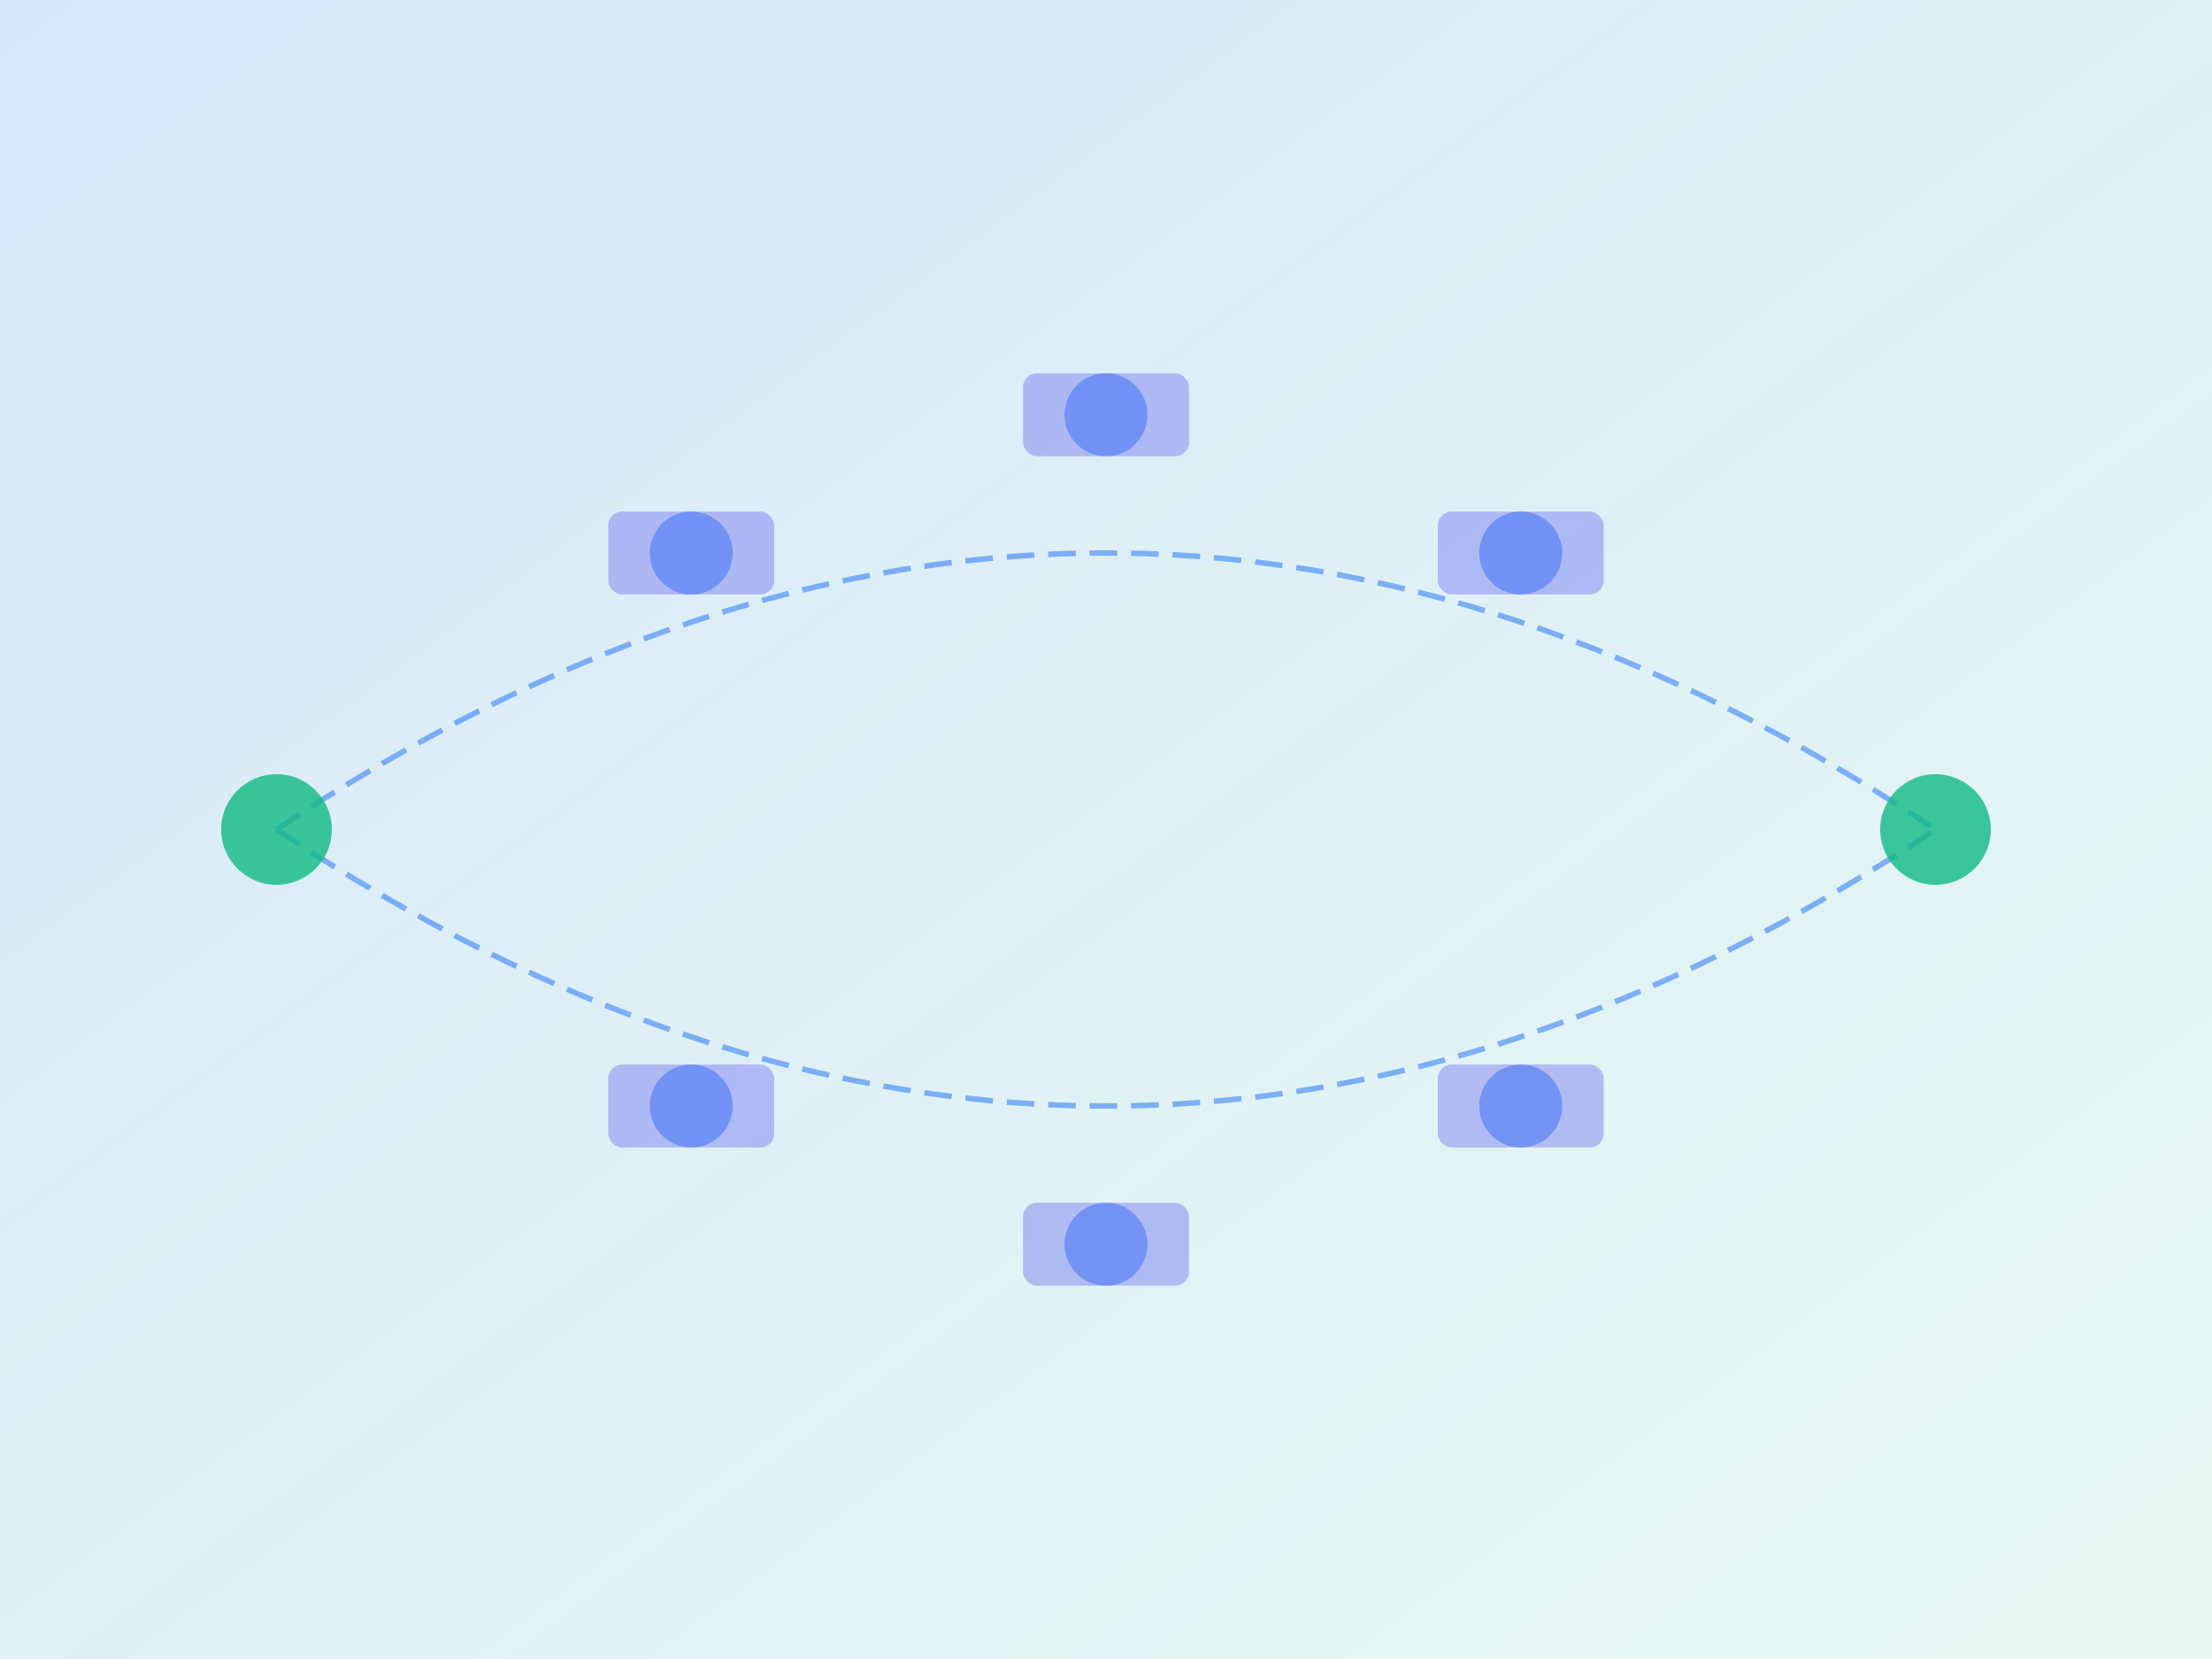 <svg xmlns="http://www.w3.org/2000/svg" viewBox="0 0 800 600"><defs><linearGradient id="grad1" x1="0%" y1="0%" x2="100%" y2="100%"><stop offset="0%" style="stop-color:#3B82F6;stop-opacity:0.2"/><stop offset="100%" style="stop-color:#10B981;stop-opacity:0.1"/></linearGradient></defs><rect width="800" height="600" fill="url(#grad1)"/><g fill="none" stroke="#3B82F6" stroke-width="2" opacity="0.6"><path d="M100,300 Q400,100 700,300" stroke-dasharray="10,5"/><path d="M100,300 Q400,500 700,300" stroke-dasharray="10,5"/></g><g fill="#10B981" opacity="0.8"><circle cx="100" cy="300" r="20"/><circle cx="700" cy="300" r="20"/></g><g fill="#3B82F6" opacity="0.6"><circle cx="250" cy="200" r="15"/><circle cx="400" cy="150" r="15"/><circle cx="550" cy="200" r="15"/><circle cx="250" cy="400" r="15"/><circle cx="400" cy="450" r="15"/><circle cx="550" cy="400" r="15"/></g><g fill="#6366F1" opacity="0.4"><rect x="220" y="185" width="60" height="30" rx="5"/><rect x="370" y="135" width="60" height="30" rx="5"/><rect x="520" y="185" width="60" height="30" rx="5"/><rect x="220" y="385" width="60" height="30" rx="5"/><rect x="370" y="435" width="60" height="30" rx="5"/><rect x="520" y="385" width="60" height="30" rx="5"/></g></svg>